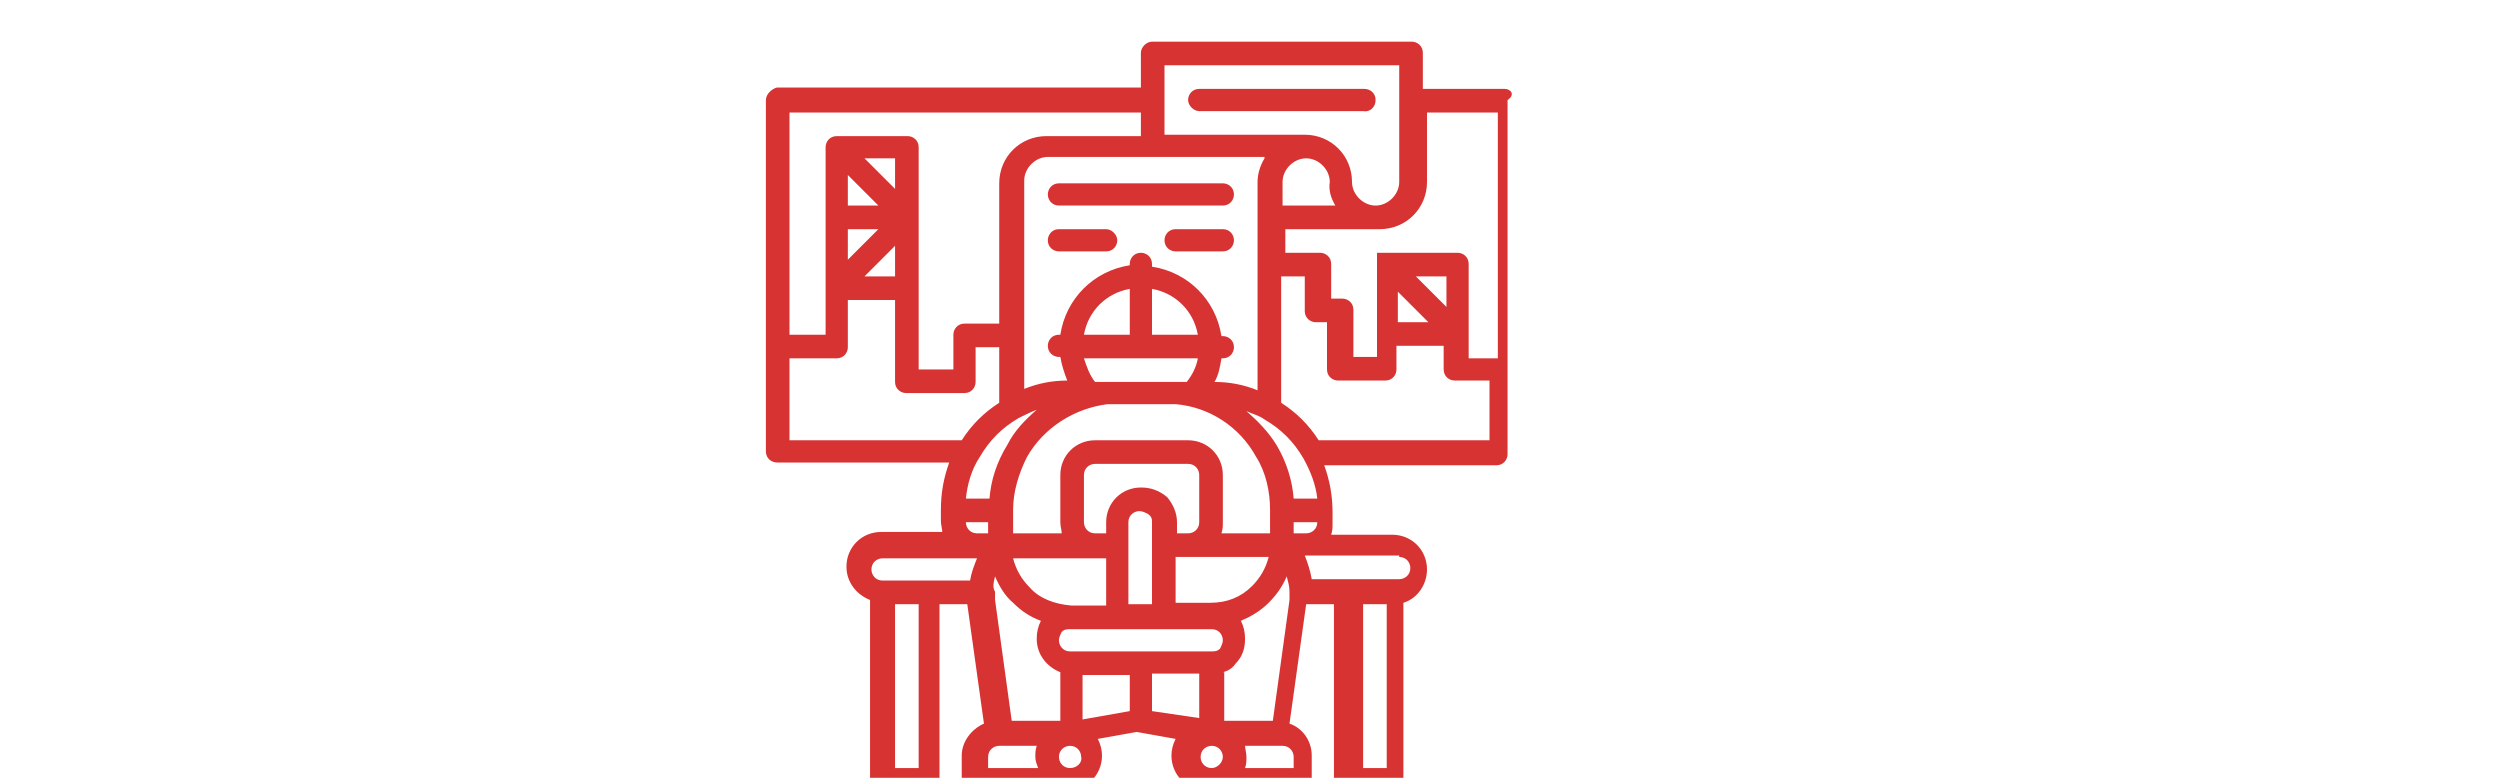 <svg xmlns="http://www.w3.org/2000/svg" width="225" height="70" viewBox="0 0 225 70" fill="none"><g clip-path="url(#clip0_80_875)"><g clip-path="url(#clip1_80_875)"><g clip-path="url(#clip2_80_875)"><path d="M95.305 18.5H110.055C110.68 18.5 111.055 18 111.055 17.5C111.055 16.875 110.555 16.5 110.055 16.5H95.305C94.68 16.5 94.305 17 94.305 17.5C94.305 18 94.68 18.5 95.305 18.5ZM123.805 9C123.805 8.375 123.305 8 122.805 8H107.93C107.305 8 106.93 8.5 106.93 9C106.93 9.5 107.43 10 107.93 10H122.68C123.305 10.125 123.805 9.625 123.805 9ZM99.555 20.625H95.305C94.68 20.625 94.305 21.125 94.305 21.625C94.305 22.25 94.805 22.625 95.305 22.625H99.555C100.18 22.625 100.555 22.125 100.555 21.625C100.555 21.125 100.055 20.625 99.555 20.625ZM110.055 20.625H105.805C105.18 20.625 104.805 21.125 104.805 21.625C104.805 22.25 105.305 22.625 105.805 22.625H110.055C110.68 22.625 111.055 22.125 111.055 21.625C111.055 21.125 110.68 20.625 110.055 20.625ZM135.43 8H128.055V4.75C128.055 4.125 127.555 3.75 127.055 3.75H103.68C103.18 3.75 102.68 4.25 102.68 4.75V7.875H69.93C69.43 8 68.93 8.5 68.93 9V40.625C68.93 41.25 69.43 41.625 69.93 41.625H85.43C84.93 43 84.68 44.375 84.68 45.875V46.875C84.68 47.25 84.805 47.625 84.805 47.875H79.305C77.555 47.875 76.18 49.25 76.18 51C76.18 52.375 77.055 53.5 78.305 54V70C78.305 70.625 78.805 71 79.305 71H83.555C84.18 71 84.555 70.5 84.555 70V54.375H87.055L88.555 65.125C87.43 65.625 86.555 66.75 86.555 68V70.125C86.555 70.75 87.055 71.125 87.555 71.125H96.055C97.805 71.125 99.18 69.75 99.18 68C99.18 67.5 99.055 67 98.805 66.5L102.305 65.875L105.805 66.5C105.555 67 105.43 67.5 105.43 68C105.43 69.75 106.805 71.125 108.555 71.125H117.055C117.68 71.125 118.055 70.625 118.055 70.125V68C118.055 66.625 117.18 65.5 116.055 65.125L117.555 54.375H120.055V70.25C120.055 70.875 120.555 71.25 121.055 71.25H125.305C125.93 71.25 126.305 70.75 126.305 70.25V54.25C127.555 53.875 128.43 52.625 128.43 51.25C128.43 49.5 127.055 48.125 125.305 48.125H119.805C119.93 47.75 119.93 47.5 119.93 47.125V46.125C119.93 44.625 119.68 43.25 119.18 41.875H134.68C135.305 41.875 135.68 41.375 135.68 40.875V9C136.43 8.5 135.93 8 135.43 8ZM104.805 5.875H125.93V16.375C125.93 17.5 124.93 18.5 123.805 18.5C122.68 18.5 121.68 17.5 121.68 16.375C121.68 14 119.805 12.125 117.43 12.125H104.805V5.875ZM120.18 18.5H115.43V16.375C115.43 15.25 116.43 14.25 117.555 14.25C118.68 14.25 119.68 15.25 119.68 16.375C119.555 17.125 119.805 17.875 120.18 18.5ZM113.805 14.25C113.43 14.875 113.18 15.625 113.18 16.375V35.125C111.93 34.625 110.68 34.375 109.305 34.375C109.68 33.75 109.805 33 109.93 32.25H110.055C110.68 32.25 111.055 31.75 111.055 31.25C111.055 30.625 110.555 30.25 110.055 30.25H109.93C109.43 27 106.93 24.5 103.68 24V23.75C103.68 23.125 103.18 22.75 102.68 22.75C102.055 22.75 101.68 23.25 101.68 23.75V23.875C98.43 24.375 95.93 26.875 95.43 30.125H95.305C94.68 30.125 94.305 30.625 94.305 31.125C94.305 31.75 94.805 32.125 95.305 32.125H95.43C95.555 32.875 95.805 33.625 96.055 34.25C94.68 34.25 93.43 34.5 92.18 35V16.25C92.18 15.125 93.18 14.125 94.305 14.125H113.805V14.25ZM102.68 43.875C100.93 43.875 99.555 45.25 99.555 47V48H98.555C97.93 48 97.555 47.5 97.555 47V42.75C97.555 42.125 98.055 41.75 98.555 41.75H106.93C107.555 41.75 107.93 42.25 107.93 42.75V47C107.93 47.625 107.43 48 106.93 48H105.93V47C105.93 46.125 105.555 45.375 105.055 44.75C104.305 44.125 103.555 43.875 102.68 43.875ZM103.68 47V54.375H101.555V47C101.555 46.375 102.055 46 102.555 46C102.805 46 103.055 46.125 103.305 46.25C103.68 46.5 103.68 46.75 103.68 47ZM89.555 51.875C89.93 52.75 90.43 53.625 91.18 54.25C91.93 55 92.68 55.5 93.68 55.875C93.43 56.375 93.305 56.875 93.305 57.5C93.305 58.875 94.18 60 95.43 60.5V64.875H91.055L89.555 54C89.555 53.75 89.555 53.5 89.555 53.25C89.305 52.875 89.43 52.375 89.555 51.875ZM89.055 44.875H86.93C87.055 43.625 87.43 42.25 88.18 41.125C89.055 39.625 90.18 38.5 91.68 37.625C92.18 37.375 92.68 37.125 93.305 36.875C92.305 37.75 91.305 38.75 90.68 40C89.68 41.625 89.18 43.25 89.055 44.875ZM92.68 52.875C91.93 52.125 91.43 51.25 91.18 50.25H99.555V54.5H96.43C94.93 54.375 93.555 53.875 92.68 52.875ZM105.805 50.125H114.18C113.93 51.125 113.43 52 112.68 52.75C111.68 53.75 110.43 54.25 108.93 54.25H105.805V50.125ZM109.93 48C110.055 47.625 110.055 47.375 110.055 47V42.75C110.055 41 108.68 39.625 106.93 39.625H98.555C96.805 39.625 95.43 41 95.43 42.75V47C95.43 47.375 95.555 47.75 95.555 48H91.18V45.875C91.18 44.25 91.68 42.625 92.43 41.125C93.93 38.5 96.68 36.75 99.68 36.375C99.93 36.375 102.18 36.375 102.805 36.375C103.305 36.375 105.555 36.375 105.805 36.375C108.805 36.625 111.555 38.375 113.055 41.125C113.93 42.5 114.305 44.25 114.305 45.875V48H109.93ZM107.805 32.25C107.68 33 107.305 33.75 106.805 34.375H105.805C105.18 34.375 102.805 34.375 102.68 34.375C102.555 34.375 100.18 34.375 99.555 34.375H98.555C98.055 33.75 97.805 33 97.555 32.25H107.805ZM103.68 30.125V26C105.805 26.375 107.43 28 107.805 30.125H103.68ZM101.68 30.125H97.555C97.93 28 99.555 26.375 101.68 26V30.125ZM112.18 37C112.68 37.25 113.305 37.375 113.805 37.75C115.305 38.625 116.43 39.75 117.305 41.25C117.93 42.375 118.43 43.625 118.555 44.875H116.43C116.305 43.25 115.805 41.625 114.93 40.125C114.18 38.875 113.18 37.875 112.18 37ZM71.055 10.125H102.68V12.25H94.18C91.805 12.25 89.93 14.125 89.93 16.5V29.125H86.805C86.18 29.125 85.805 29.625 85.805 30.125V33.25H82.68V13.25C82.68 12.625 82.18 12.25 81.68 12.25C81.68 12.25 75.43 12.25 75.305 12.25C74.68 12.25 74.305 12.75 74.305 13.25V30.125H71.055V10.125ZM79.055 20.625L76.305 23.375V20.625H79.055ZM76.305 18.5V15.75L79.055 18.5H76.305ZM80.555 22.125V24.875H77.805L80.555 22.125ZM77.805 14.25H80.555V17L77.805 14.25ZM71.055 39.625V32.25H75.305C75.93 32.25 76.305 31.75 76.305 31.25V27H80.555V34.375C80.555 35 81.055 35.375 81.555 35.375H86.805C87.43 35.375 87.805 34.875 87.805 34.375V31.25H89.93V36.25C88.555 37.125 87.43 38.25 86.555 39.625H71.055ZM82.68 69.125H80.555V54.375H82.68V69.125ZM87.305 52.25H79.43C78.805 52.25 78.43 51.75 78.43 51.25C78.43 50.625 78.93 50.25 79.43 50.25H87.93C87.68 50.875 87.43 51.5 87.305 52.25ZM87.93 48C87.305 48 86.93 47.5 86.93 47H88.93V48H87.93ZM93.43 69.125H88.93V68.125C88.93 67.5 89.43 67.125 89.93 67.125H93.305C93.18 67.5 93.18 67.75 93.18 68.125C93.18 68.5 93.305 68.75 93.43 69.125ZM96.305 69.125C95.68 69.125 95.305 68.625 95.305 68.125C95.305 67.5 95.805 67.125 96.305 67.125C96.93 67.125 97.305 67.625 97.305 68.125C97.43 68.625 96.93 69.125 96.305 69.125ZM101.68 64L97.43 64.75V60.75H101.68V64ZM96.305 58.625C95.68 58.625 95.305 58.125 95.305 57.625C95.305 57.375 95.43 57.125 95.555 56.875C95.805 56.625 96.055 56.625 96.305 56.625H100.555H104.805H109.055C109.68 56.625 110.055 57.125 110.055 57.625C110.055 57.875 109.93 58.125 109.805 58.375C109.555 58.625 109.305 58.625 109.055 58.625H96.305ZM103.68 64V60.625H107.93V64.625L103.68 64ZM109.055 69.125C108.43 69.125 108.055 68.625 108.055 68.125C108.055 67.5 108.555 67.125 109.055 67.125C109.68 67.125 110.055 67.625 110.055 68.125C110.055 68.625 109.555 69.125 109.055 69.125ZM110.055 60.5C110.555 60.375 110.93 60.125 111.18 59.75C111.805 59.125 112.055 58.375 112.055 57.5C112.055 56.875 111.93 56.375 111.68 55.875C112.555 55.5 113.43 55 114.18 54.25C114.93 53.5 115.43 52.75 115.805 51.875C115.93 52.375 116.055 52.75 116.055 53.25C116.055 53.5 116.055 53.75 116.055 54L114.555 64.875H110.18V60.5H110.055ZM116.43 69.125H112.055C112.18 68.75 112.18 68.5 112.18 68.125C112.18 67.75 112.055 67.375 112.055 67.125H115.43C116.055 67.125 116.43 67.625 116.43 68.125V69.125ZM116.43 48V47H118.555C118.555 47.625 118.055 48 117.555 48H116.43ZM124.805 69.125H122.68V54.375H124.805V69.125ZM125.93 50.125C126.555 50.125 126.93 50.625 126.93 51.125C126.93 51.75 126.43 52.125 125.93 52.125H118.055C117.93 51.375 117.68 50.625 117.43 50H125.93V50.125ZM134.305 39.625H118.68C117.805 38.25 116.68 37.125 115.305 36.25V24.875H117.43V28C117.43 28.625 117.93 29 118.43 29H119.43V33.25C119.43 33.875 119.93 34.25 120.43 34.25H124.68C125.305 34.25 125.68 33.75 125.68 33.25V31.125H129.93V33.25C129.93 33.875 130.43 34.25 130.93 34.25H134.055V39.625H134.305ZM128.555 29H125.805V26.25L128.555 29ZM127.43 24.875H130.18V27.625L127.43 24.875ZM134.305 32.25H132.18V30.125V23.75C132.18 23.125 131.68 22.75 131.18 22.75H124.805C124.805 22.75 124.805 22.75 124.68 22.75C124.68 22.75 124.68 22.75 124.555 22.75C124.555 22.75 124.555 22.75 124.43 22.75C124.43 22.75 124.43 22.75 124.305 22.75C124.305 22.75 124.305 22.75 124.18 22.75C124.18 22.75 124.18 22.75 124.055 22.75C124.055 22.75 124.055 22.75 123.93 22.75C123.93 22.75 123.93 22.75 123.93 22.875C123.93 22.875 123.93 22.875 123.93 23C123.93 23 123.93 23 123.93 23.125C123.93 23.125 123.93 23.125 123.93 23.25C123.93 23.25 123.93 23.25 123.93 23.375C123.93 23.375 123.93 23.375 123.93 23.5C123.93 23.5 123.93 23.5 123.93 23.625V30V32.125H121.805V27.875C121.805 27.25 121.305 26.875 120.805 26.875H119.805V23.75C119.805 23.125 119.305 22.75 118.805 22.75H115.68V20.625H124.18C126.555 20.625 128.43 18.75 128.43 16.375V10.125H134.805V32.25H134.305Z" fill="#D83333"></path></g></g></g><defs><clipPath id="clip0_80_875"><rect width="95" height="70" fill="white" transform="translate(65.18)"></rect></clipPath><clipPath id="clip1_80_875"><rect width="75" height="75" fill="white" transform="translate(65.18)"></rect></clipPath><clipPath id="clip2_80_875"><rect width="75" height="75" fill="white" transform="translate(65.18)"></rect></clipPath></defs></svg>